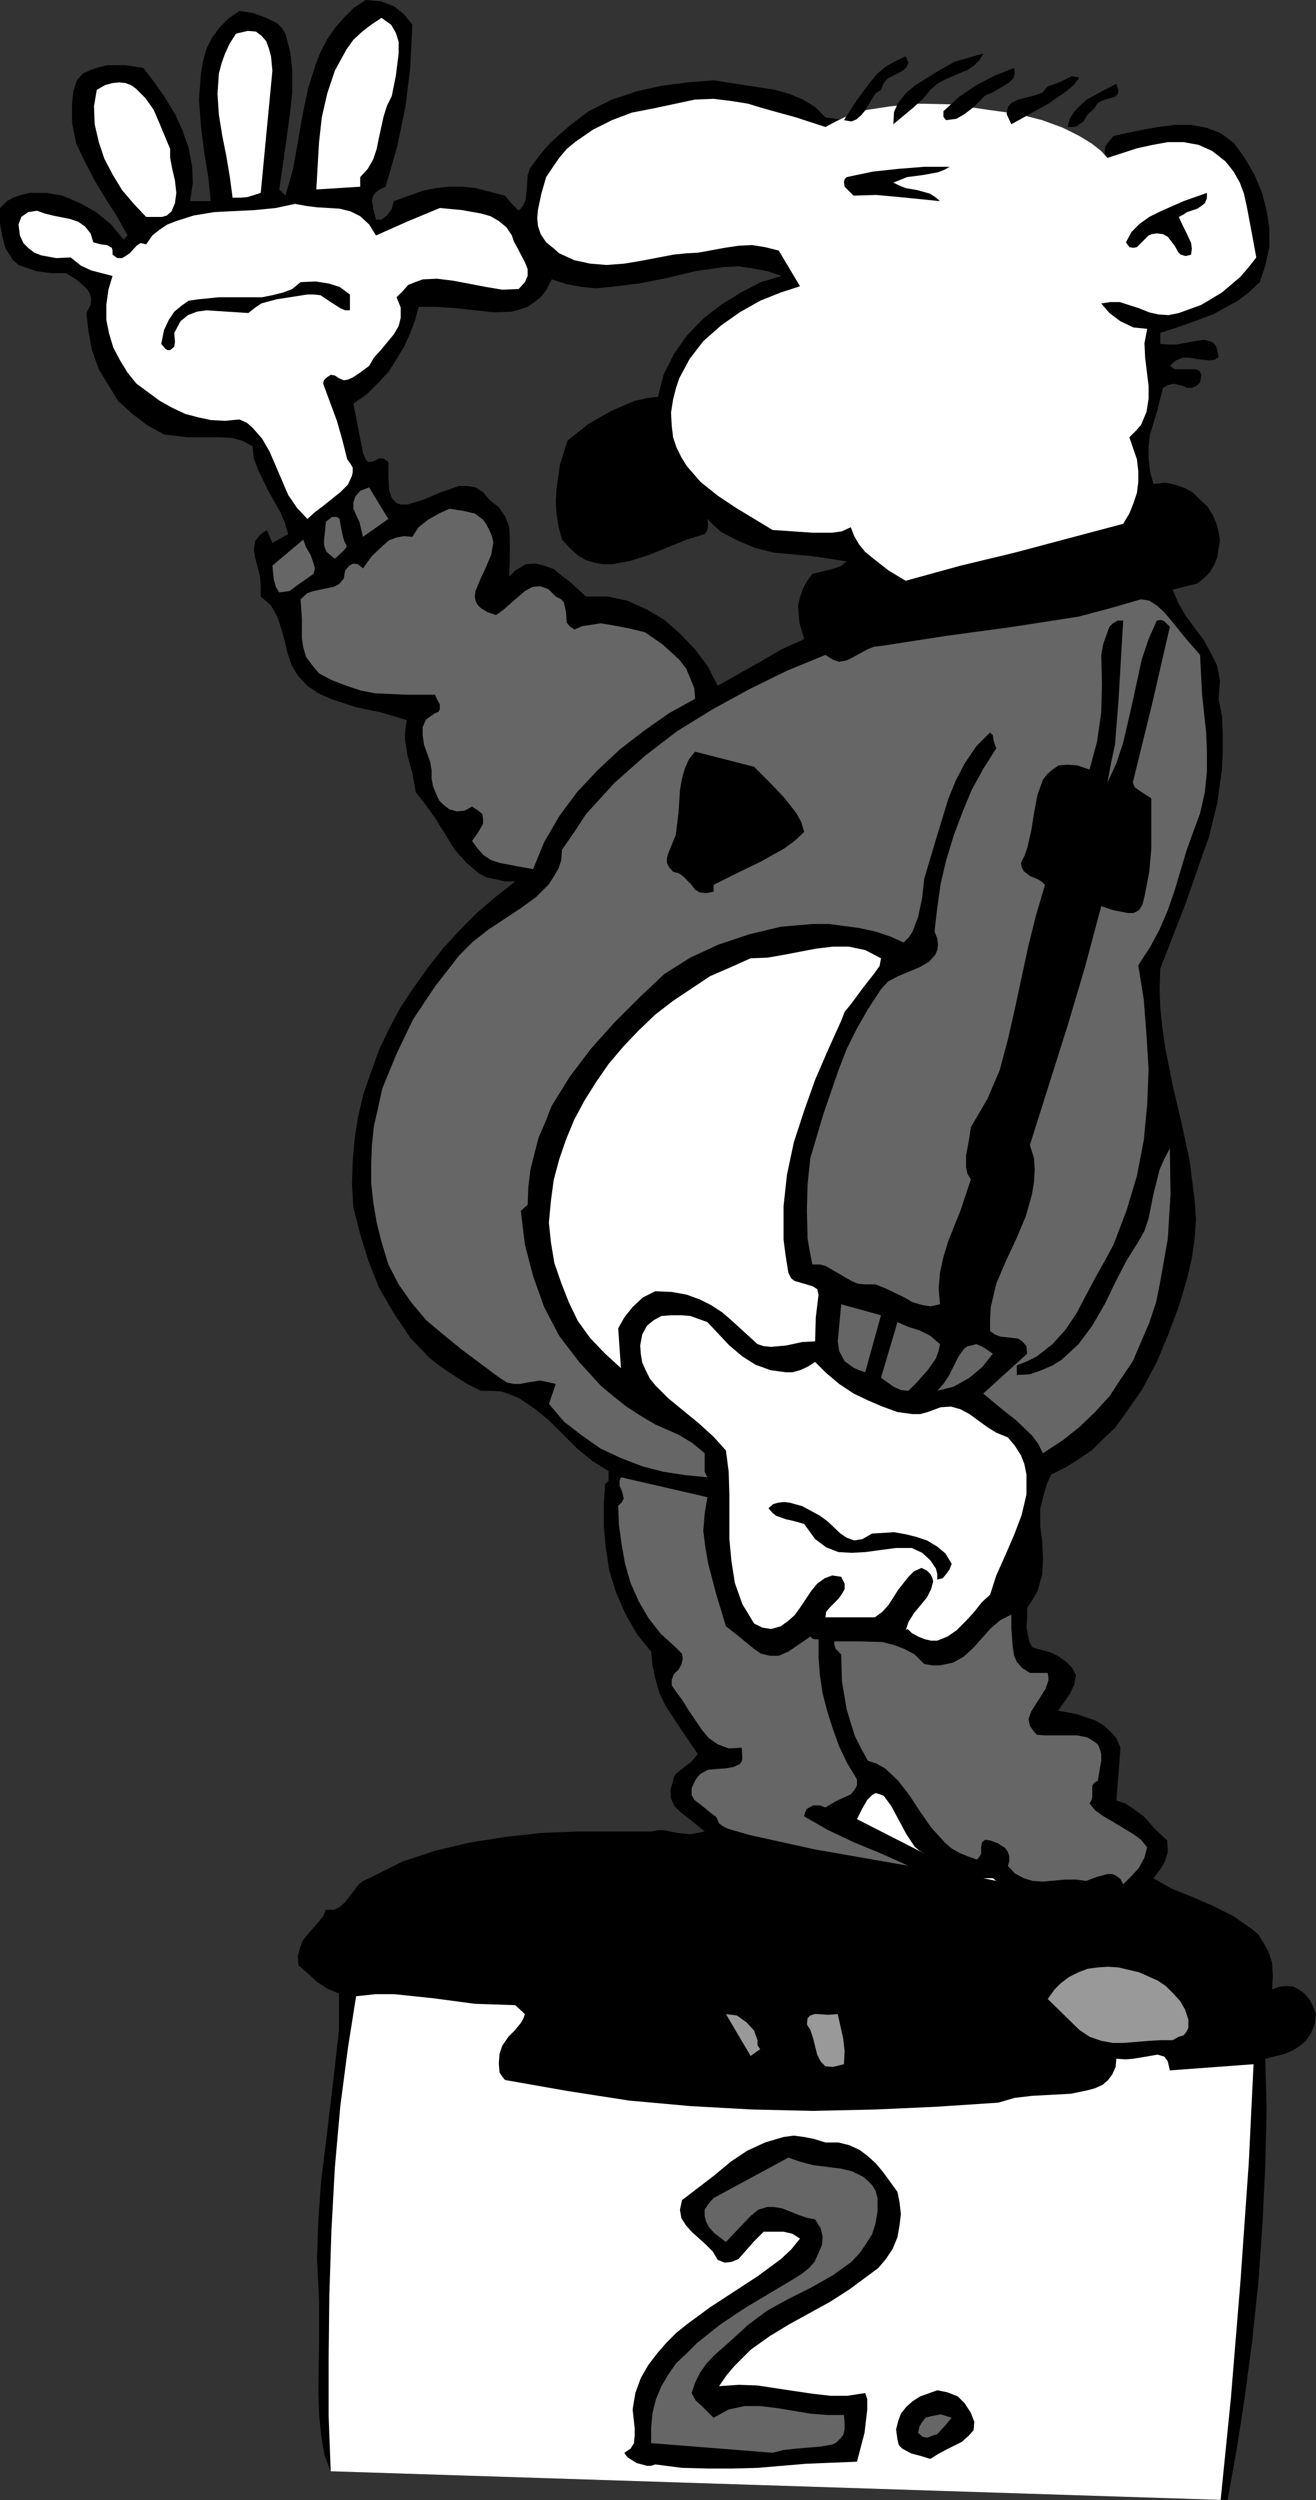 <?xml version="1.0" encoding="UTF-8" standalone="no"?>
<svg
   version="1.0"
   width="81.984mm"
   height="155.711mm"
   id="svg50"
   sodipodi:docname="Second Place.wmf"
   xmlns:inkscape="http://www.inkscape.org/namespaces/inkscape"
   xmlns:sodipodi="http://sodipodi.sourceforge.net/DTD/sodipodi-0.dtd"
   xmlns="http://www.w3.org/2000/svg"
   xmlns:svg="http://www.w3.org/2000/svg">
  <rect width="100%" height="100%" fill="#333333" stroke="none"/>
  <sodipodi:namedview
     id="namedview50"
     pagecolor="#ffffff"
     bordercolor="#000000"
     borderopacity="0.25"
     inkscape:showpageshadow="2"
     inkscape:pageopacity="0.0"
     inkscape:pagecheckerboard="0"
     inkscape:deskcolor="#d1d1d1"
     inkscape:document-units="mm" />
  <defs
     id="defs1">
    <pattern
       id="WMFhbasepattern"
       patternUnits="userSpaceOnUse"
       width="6"
       height="6"
       x="0"
       y="0" />
  </defs>
  <path
     style="fill:#000000;fill-opacity:1;fill-rule:evenodd;stroke:none"
     d="m 122.135,49.608 -1.777,-1.778 -1.454,-1.778 -6.947,-1.778 -3.07,-0.323 h -3.231 l -3.07,0.323 -3.07,0.646 -6.785,2.424 -0.485,1.778 -1.131,1.616 -1.292,0.97 h -0.646 -0.646 l -0.646,-2.585 -0.323,-1.939 0.323,-1.131 0.646,-0.808 0.808,-0.646 1.454,-0.646 2.746,-9.534 1.939,-9.372 1.131,-9.372 L 97.094,5.817 95.156,3.393 92.732,1.454 89.663,0.323 86.109,0 l -2.908,1.939 -2.262,2.262 -2.1,2.424 -1.777,2.585 -1.454,2.747 -1.131,2.747 -1.939,6.14 -1.292,6.14 -1.131,6.625 -1.131,6.302 -1.777,6.14 -1.454,-1.454 1.292,-8.888 1.292,-9.372 0.485,-4.848 V 16.644 L 68.338,12.281 67.207,7.918 66.399,6.625 65.268,5.494 62.683,4.201 59.614,3.07 56.382,2.585 l -2.585,1.778 -2.1,2.101 -1.777,2.424 -1.292,2.585 -0.808,2.909 -0.485,2.747 -0.485,6.302 0.485,6.464 0.808,6.302 0.969,5.979 0.485,5.171 h -4.847 l 0.646,-4.201 -0.162,-4.04 -0.808,-4.201 -1.454,-4.201 -1.777,-3.878 -2.262,-3.717 -2.585,-3.717 -2.585,-3.393 -4.2,-0.646 H 25.202 l -1.939,0.485 -1.939,0.646 -1.777,0.808 -1.454,1.616 -0.808,2.585 -0.323,2.747 v 2.262 2.424 l 0.969,4.848 2.1,4.363 2.262,4.363 2.746,4.525 2.585,4.04 2.423,4.363 L 29.08,56.395 26.172,52.84 22.618,49.932 18.902,47.831 14.701,46.053 10.986,45.407 H 6.785 L 5.008,45.892 3.07,46.538 1.616,47.346 0,48.962 v 3.555 l 0.485,2.909 0.808,3.07 0.969,1.454 0.808,1.293 1.292,1.131 1.454,0.485 2.746,0.97 3.554,0.485 h 3.393 l 2.423,1.454 2.423,2.101 0.646,0.97 0.485,1.454 -0.162,1.454 -0.969,1.939 0.485,4.363 0.808,4.363 1.616,4.525 2.262,3.717 2.262,3.717 3.393,3.07 3.393,2.585 4.039,2.262 2.908,0.323 2.585,0.323 h 5.17 2.585 l 2.746,0.162 2.423,0.646 2.423,1.293 0.323,2.909 0.969,2.585 2.423,5.009 2.746,4.848 1.131,2.585 0.808,2.747 -3.716,2.101 -1.292,-3.07 -1.616,1.131 -1.131,1.454 -0.323,2.101 0.323,1.939 1.131,4.363 0.162,2.262 v 2.424 l 2.423,2.101 1.454,2.585 0.969,2.909 0.808,2.909 0.646,2.747 0.969,2.909 1.454,2.424 2.262,2.424 2.585,1.778 2.908,1.293 5.816,1.939 6.139,1.293 5.978,1.778 -0.323,1.939 -0.162,2.262 0.646,4.201 1.131,4.04 0.808,4.525 2.423,3.07 2.262,3.232 4.524,7.272 2.746,3.07 3.07,2.585 1.616,0.808 2.262,0.485 2.1,0.485 h 2.423 l -4.524,3.555 -4.362,3.717 -4.039,4.04 -3.877,4.201 -3.716,4.686 -3.231,4.525 -3.231,4.848 -2.585,4.848 -2.423,5.009 -1.939,5.333 -1.777,5.171 -1.292,5.333 -0.808,5.171 -0.485,5.494 -0.162,5.333 0.323,5.494 1.616,6.302 1.939,6.302 2.585,6.464 3.393,5.817 3.877,5.817 4.685,4.848 2.746,2.101 2.908,1.939 3.07,1.939 3.231,1.616 h 2.423 l 2.423,0.162 2.262,0.808 1.939,0.808 3.554,2.424 3.393,2.747 6.624,6.625 3.554,2.909 3.877,2.424 v 1.778 0.485 l -0.808,0.808 -0.323,4.686 v 5.171 l 0.485,5.171 0.808,5.333 1.616,5.171 2.1,4.848 2.746,4.848 3.393,4.201 0.323,3.232 0.646,3.07 0.969,3.393 1.454,3.07 3.716,5.656 3.877,5.656 -1.454,1.778 -2.1,1.616 -1.616,1.293 -0.485,0.808 -0.162,0.808 -0.646,2.262 0.162,1.939 0.808,1.778 1.292,1.293 3.07,2.424 2.746,2.262 -1.616,0.323 -1.777,0.323 -3.07,-0.323 -3.231,-0.646 h -1.292 l -1.616,0.323 h -17.286 l -8.562,0.323 -8.562,0.97 -8.239,1.293 -8.239,1.939 -7.755,2.585 -7.755,3.878 -1.454,0.646 -1.131,0.97 -2.1,2.747 -0.969,1.293 -1.292,1.131 -1.292,0.646 h -1.939 l -0.646,1.454 -0.969,1.293 -2.585,2.909 -1.292,1.616 -0.646,1.778 -0.485,1.939 0.162,2.101 2.262,1.939 2.1,1.939 2.423,1.616 2.746,1.131 v 8.564 l -0.969,8.726 -2.1,17.775 -1.131,9.049 -0.646,9.049 -0.323,9.372 0.485,9.534 v 9.857 l -0.162,11.473 0.162,5.494 0.485,5.171 0.808,4.686 1.454,3.717 211.152,6.787 2.1,-11.635 1.939,-12.443 1.777,-13.412 1.454,-13.897 0.969,-13.735 0.646,-13.574 0.323,-13.25 -0.323,-11.958 4.524,-1.131 1.939,-0.808 1.777,-1.131 1.454,-1.293 1.131,-1.778 0.808,-1.939 0.323,-2.424 -0.808,-2.101 -0.808,-1.454 -1.131,-1.293 -1.292,-0.97 -1.292,-0.646 -1.777,-0.162 -1.454,0.162 -1.777,0.646 0.162,-3.232 -0.162,-2.909 -0.808,-2.585 -1.131,-2.101 -1.292,-2.101 -1.777,-1.454 -4.2,-2.909 -4.847,-2.424 -4.847,-2.101 -4.847,-1.939 -4.2,-2.424 1.616,-2.101 1.131,-1.939 0.646,-2.101 -0.162,-2.747 -2.908,-2.747 -2.585,-2.909 -2.908,-2.101 -1.454,-0.97 -2.1,-0.646 0.969,-12.443 -0.969,-2.262 -1.292,-1.454 -1.777,-1.616 -1.939,-1.131 -4.362,-1.454 -4.362,-0.808 2.746,-3.878 1.131,-2.424 0.323,-2.101 -0.969,-1.778 -1.292,-1.293 -1.777,-1.293 -1.939,-0.97 -4.2,-1.131 -0.646,-0.97 -0.323,-1.293 -0.485,-2.424 0.162,-2.424 v -2.262 l 1.292,-1.939 1.131,-1.939 1.131,-4.04 0.162,-3.717 -0.162,-3.878 -0.485,-3.717 v -4.04 l 0.969,-3.878 0.646,-2.101 0.969,-2.101 3.554,-1.778 3.07,-1.939 3.07,-2.101 2.585,-2.585 2.746,-2.585 2.1,-2.909 4.2,-5.979 3.554,-6.625 2.746,-6.625 2.423,-6.464 1.939,-6.464 1.131,-4.848 0.646,-4.525 0.323,-4.686 -0.323,-4.525 -1.131,-9.049 -1.939,-9.049 -2.1,-8.888 -1.777,-9.049 -0.646,-4.525 -0.485,-4.686 -0.162,-4.525 0.162,-4.686 5.978,-15.351 2.746,-7.918 2.746,-7.756 1.939,-7.918 1.131,-8.08 0.162,-4.201 v -4.04 l -0.162,-4.04 -0.808,-4.201 0.323,-4.201 -0.646,-3.555 -1.616,-3.232 -1.616,-2.909 -4.2,-5.656 -1.777,-3.07 -1.292,-3.07 5.816,-1.454 1.777,-1.454 1.131,-1.131 1.131,-1.939 0.646,-1.616 0.323,-2.101 0.323,-1.939 -0.323,-1.939 -0.485,-1.939 -0.969,-2.262 -1.292,-1.939 -1.616,-1.454 -1.616,-1.616 -1.939,-1.131 -2.423,-0.808 -2.262,-0.485 -2.746,0.323 -0.808,-3.07 -0.323,-2.909 v -2.909 l 0.323,-2.747 1.616,-5.333 1.454,-5.656 1.131,-0.646 1.292,-0.323 2.262,0.485 0.969,0.485 h 1.131 l 1.131,-0.485 0.808,-0.808 0.323,-1.778 -0.485,-0.97 -0.808,-0.323 h -1.454 -2.585 -0.969 l -1.131,-0.808 1.454,-1.293 1.616,-0.646 h 1.454 l 1.777,0.323 2.908,0.323 1.292,-0.162 0.969,-0.646 -0.485,-2.262 -0.485,-0.808 -0.646,-0.485 -1.777,-0.485 -2.262,0.323 -4.362,0.808 h -1.939 l -1.777,-0.162 v -2.585 l 6.301,-2.101 6.139,-2.262 5.816,-3.232 2.585,-1.939 2.585,-2.424 1.292,-3.878 0.969,-4.363 v -4.363 l -0.646,-4.363 -1.131,-4.201 -1.777,-4.201 -2.262,-3.878 -2.585,-3.555 -3.07,-2.262 -3.393,-1.293 -3.554,-0.646 h -3.877 l -3.877,0.485 -3.716,0.646 -6.785,1.454 -0.969,1.131 -0.969,1.293 -0.162,1.293 0.162,0.808 0.485,0.646 -66.399,-9.534 -2.423,-2.424 -2.908,-1.778 -3.07,-1.293 -3.393,-0.97 -7.27,-1.131 -7.27,-1.131 -6.139,0.485 -6.139,0.808 -5.816,1.293 -5.816,1.939 -5.493,2.747 -4.685,3.555 -4.362,3.878 -2.1,2.424 -1.939,2.585 -0.808,1.131 -0.485,1.454 -0.162,2.909 -0.323,3.07 -0.646,1.293 -0.969,1.131 7.755,16.159 3.554,1.131 3.554,0.646 3.231,0.323 3.554,-0.323 6.624,-0.808 6.624,-1.293 6.624,-1.616 6.785,-0.97 3.393,-0.162 3.393,0.485 3.393,0.646 3.393,1.131 -4.847,1.454 -4.685,2.424 -4.685,2.909 -4.2,3.232 -3.877,4.04 -3.07,4.363 -2.423,4.848 -0.646,2.585 -0.646,2.585 -2.585,0.323 -2.908,0.646 -5.654,2.424 -5.331,3.07 -4.847,3.878 -1.777,5.656 -0.808,5.817 -0.162,2.747 0.162,2.909 0.485,3.07 0.808,3.07 1.777,1.939 1.939,1.778 1.939,1.131 2.1,0.646 1.939,0.323 h 2.1 l 4.362,-0.808 4.524,-1.454 4.362,-1.778 4.362,-1.778 4.2,-1.293 0.646,-0.97 0.162,-0.808 -0.162,-1.778 1.616,1.616 1.616,1.454 4.039,2.101 3.877,1.616 4.362,1.131 8.886,0.808 4.524,0.646 3.877,0.646 -1.454,1.131 -1.939,0.646 -4.685,1.131 -1.292,1.778 -0.969,1.778 -0.646,1.939 -0.485,1.939 0.323,4.04 1.131,3.878 -5.331,2.424 -5.008,2.909 -10.016,5.656 -2.423,-4.686 -2.908,-3.878 -3.554,-3.717 -3.716,-3.232 -4.039,-2.424 -4.685,-2.101 -4.685,-0.97 h -5.008 l -3.716,-3.393 -1.939,-1.454 -1.939,-1.616 -2.262,-0.808 -2.1,-0.485 -2.262,0.162 -2.423,1.454 -1.454,1.454 0.162,-4.363 v -5.009 l -0.162,-2.424 -0.969,-2.424 -1.454,-2.101 -2.262,-1.778 -1.454,-1.778 -1.777,-1.131 -1.939,-0.323 h -1.939 l -4.2,1.454 -4.2,1.778 -3.716,1.131 h -1.616 l -0.969,-0.323 -1.131,-1.131 -0.646,-1.939 -0.162,-2.909 v -3.717 l -1.131,-0.808 h -1.131 l -1.292,0.646 -0.646,0.162 h -0.646 l -0.485,-0.646 -0.646,-1.454 -2.262,-11.635 3.231,-2.262 2.585,-2.585 2.423,-2.585 1.939,-3.07 1.777,-2.909 1.454,-3.232 1.131,-3.07 0.808,-3.07 h 4.362 l 4.362,0.323 4.524,0.485 4.524,0.485 4.2,-0.162 1.777,-0.485 1.939,-0.646 1.616,-1.131 1.616,-1.293 1.292,-1.778 1.131,-2.262 z"
     id="path1" />
  <path
     style="fill:#ffffff;fill-opacity:1;fill-rule:evenodd;stroke:none"
     d="m 232.638,25.855 -8.724,-1.293 -7.916,-0.162 -6.462,0.646 -5.331,0.808 -4.362,1.293 -3.07,1.454 -2.423,1.293 -6.947,-2.262 -7.593,-2.101 -3.716,-1.131 -4.039,-0.646 -4.039,-0.485 -4.362,0.162 -9.855,2.101 -5.008,0.97 -4.685,1.778 -4.524,2.262 -4.2,2.909 -1.939,1.616 -1.777,2.101 -1.454,2.101 -1.616,2.424 -1.131,3.878 -0.808,3.878 -0.162,1.939 0.162,1.778 0.646,1.939 1.292,1.939 1.616,1.293 1.454,1.293 3.554,1.616 3.716,0.808 3.877,0.323 4.2,-0.323 3.877,-0.646 7.593,-1.454 3.07,-0.323 2.908,-0.162 6.139,-1.131 3.231,-0.485 3.231,-0.162 3.07,0.485 3.231,0.808 5.008,8.403 -4.524,1.454 -4.847,1.939 -4.847,2.747 -4.362,3.07 -4.2,3.717 -3.231,4.201 -2.423,4.525 -0.808,2.424 -0.646,2.585 -0.485,3.07 0.162,3.07 0.323,2.747 0.808,2.424 1.131,2.262 1.292,2.101 3.231,3.717 4.039,3.232 4.362,2.909 8.562,5.171 4.685,0.323 4.685,0.323 h 4.685 l 2.262,-0.323 2.1,-0.97 0.808,2.101 1.131,1.939 1.454,1.778 1.777,1.454 3.716,2.909 4.039,2.424 12.924,-3.555 12.763,-3.07 12.763,-3.393 12.763,-3.393 1.454,-2.424 0.969,-2.424 0.808,-2.424 0.323,-2.585 v -2.585 l -0.323,-2.747 -1.777,-5.171 1.616,-1.616 1.131,-1.293 1.292,-3.07 0.485,-3.07 v -3.07 l -0.808,-6.625 -0.162,-3.393 0.646,-3.393 -3.231,-0.323 -3.07,-1.454 -2.585,-1.939 -1.939,-2.262 2.1,-0.323 h 2.262 l 4.524,1.454 2.423,0.97 2.1,0.485 2.423,0.162 2.423,-0.485 5.331,-1.939 4.847,-2.909 4.362,-3.717 1.939,-2.262 1.777,-2.262 -1.131,-6.14 -1.131,-5.979 -0.646,-2.909 -0.969,-2.585 -1.454,-2.585 -1.939,-2.424 -3.07,-2.424 -3.231,-1.454 -3.554,-0.646 h -3.716 l -3.554,0.646 -3.716,0.808 -6.947,2.262 -1.454,-1.616 -2.262,-1.778 -2.908,-1.778 -3.877,-1.939 -4.847,-1.778 -5.654,-1.454 z"
     id="path2" />
  <path
     style="fill:#ffffff;fill-opacity:1;fill-rule:evenodd;stroke:none"
     d="m 289.021,588.515 h -1.616 l 2.423,-24.077 2.262,-27.632 1.939,-27.632 1.131,-23.269 -19.71,1.454 -0.485,-2.101 -0.808,-1.131 -1.616,-0.485 -1.777,0.323 -3.877,0.646 -1.939,0.162 -2.1,-0.162 -0.162,1.939 -0.808,1.778 -0.969,1.293 -1.292,1.131 -1.777,0.808 -1.777,0.485 -3.877,0.808 -9.047,0.485 -4.2,0.485 -3.877,1.131 -14.701,0.97 -14.378,0.646 -14.54,0.323 -14.378,-0.323 -14.54,-0.808 -14.378,-1.293 -14.54,-2.262 -14.701,-2.585 -0.646,-0.808 -0.646,-0.97 -0.162,-2.101 0.162,-2.262 0.646,-1.939 1.454,-2.101 1.454,-1.454 1.454,-1.778 0.646,-1.131 0.323,-0.97 -2.262,-2.101 -4.685,-0.162 -4.847,-0.162 -9.693,-1.293 -9.209,-0.97 H 88.37 l -4.524,0.485 -1.939,12.281 -1.777,13.574 -1.292,14.543 -0.808,14.866 -0.485,15.19 -0.162,14.382 v 14.058 l 0.485,12.927 z"
     id="path3" />
  <path
     style="fill:#ffffff;fill-opacity:1;fill-rule:evenodd;stroke:none"
     d="m 92.248,22.623 -1.131,2.262 -0.808,2.585 -1.131,5.171 -0.485,2.424 -0.808,2.424 -1.292,2.262 -1.777,1.939 v 2.262 l -10.339,0.646 0.646,-11.15 0.646,-5.817 1.292,-5.656 1.777,-5.333 2.746,-5.009 1.616,-2.262 2.1,-1.939 2.1,-1.616 2.423,-1.616 2.262,1.616 1.131,1.939 0.646,2.101 v 2.747 l -0.646,5.171 z"
     id="path4" />
  <path
     style="fill:#ffffff;fill-opacity:1;fill-rule:evenodd;stroke:none"
     d="m 64.137,16.644 -2.746,28.763 -3.07,0.97 -1.616,0.162 h -1.939 l -0.646,-4.848 -0.808,-4.848 -0.969,-4.848 -0.808,-5.009 -0.323,-4.848 0.323,-4.848 0.646,-2.424 0.808,-2.262 1.131,-2.424 1.454,-2.262 2.746,-0.646 1.939,0.162 1.292,0.97 1.131,1.293 0.646,1.778 0.485,1.778 z"
     id="path5" />
  <path
     style="fill:#000000;fill-opacity:1;fill-rule:evenodd;stroke:none"
     d="m 231.507,12.604 -0.808,1.454 -1.292,1.293 -1.616,1.131 -1.616,0.646 -3.716,1.616 -1.777,0.97 -1.616,1.454 -1.777,2.101 -2.1,1.939 -4.847,4.04 0.162,-2.909 0.969,-2.101 1.777,-2.262 2.1,-1.778 4.847,-3.07 4.524,-2.585 z"
     id="path6" />
  <path
     style="fill:#000000;fill-opacity:1;fill-rule:evenodd;stroke:none"
     d="m 213.252,13.25 0.646,1.454 -0.485,1.131 -0.646,0.646 -1.131,0.646 -2.585,1.293 -0.969,1.131 -0.646,1.616 -1.292,0.808 -0.808,1.293 -1.777,2.909 -0.808,0.97 -1.131,0.97 -1.131,0.485 -1.777,-0.323 2.908,-4.525 3.231,-4.363 1.777,-2.101 1.939,-1.616 2.262,-1.293 z"
     id="path7" />
  <path
     style="fill:#000000;fill-opacity:1;fill-rule:evenodd;stroke:none"
     d="m 238.777,15.998 0.162,1.293 -0.323,1.131 -0.969,0.97 -1.292,0.808 -2.746,1.616 -1.616,0.646 -0.969,0.97 -1.777,1.778 -2.1,1.616 -1.939,1.131 -2.423,0.323 -0.323,-0.323 -0.323,-0.485 v -1.293 l 3.716,-3.393 4.039,-2.747 4.362,-2.262 z"
     id="path8" />
  <path
     style="fill:#000000;fill-opacity:1;fill-rule:evenodd;stroke:none"
     d="m 254.125,18.26 -1.292,1.778 -1.777,1.454 -4.2,2.909 -8.724,4.848 -1.131,-2.424 0.323,-1.616 0.808,-0.97 1.616,-0.808 3.877,-0.97 1.777,-0.646 1.292,-1.454 2.262,-0.808 1.777,-0.808 1.616,-0.808 z"
     id="path9" />
  <path
     style="fill:#ffffff;fill-opacity:1;fill-rule:evenodd;stroke:none"
     d="m 40.065,35.065 v 2.101 l 0.485,2.585 0.646,2.747 0.323,2.909 -0.323,2.424 -0.485,1.131 -0.323,0.808 -1.131,0.97 -1.131,0.323 h -1.777 -1.939 l -2.908,-3.07 -2.746,-3.232 -2.262,-3.717 -1.939,-3.717 -1.292,-3.878 -0.969,-4.201 -0.162,-4.201 0.646,-3.878 1.939,-1.131 1.777,-0.485 1.616,-0.162 1.454,0.162 1.292,0.485 1.131,0.808 2.262,2.262 1.939,2.747 1.454,3.393 z"
     id="path10" />
  <path
     style="fill:#000000;fill-opacity:1;fill-rule:evenodd;stroke:none"
     d="m 262.849,19.714 0.485,1.616 -0.162,0.808 -0.646,0.646 -1.131,0.323 -2.1,0.646 -0.969,0.646 -0.646,1.131 -1.616,1.454 -0.969,1.616 -1.616,1.131 -0.808,0.162 h -1.292 l 0.485,-1.939 1.131,-1.778 1.292,-1.293 1.616,-1.454 3.554,-1.939 z"
     id="path11" />
  <path
     style="fill:#000000;fill-opacity:1;fill-rule:evenodd;stroke:none"
     d="m 223.591,39.267 -1.131,0.646 -1.616,0.646 -3.554,0.646 -3.716,0.485 -3.231,1.293 1.292,0.646 1.616,0.646 2.746,0.485 2.908,0.808 1.292,0.808 1.131,0.97 -9.693,-0.97 -5.331,-0.485 -5.331,0.162 -2.1,-2.101 -0.162,-1.131 0.162,-0.646 0.485,-0.485 6.139,-1.293 5.978,-0.646 6.139,-0.485 z"
     id="path12" />
  <path
     style="fill:#000000;fill-opacity:1;fill-rule:evenodd;stroke:none"
     d="m 284.174,45.407 v 1.293 l -0.485,1.131 -0.808,0.646 -0.969,0.646 -2.423,0.808 -0.969,0.646 -0.969,0.485 0.969,2.101 0.969,1.939 0.969,2.101 0.162,1.293 -0.162,1.454 -1.292,0.323 -1.131,-0.323 -0.646,-0.646 -0.808,-1.454 -1.616,-2.101 -1.131,-0.646 -1.454,-0.162 -1.131,0.162 -0.808,0.323 -1.777,1.778 -0.969,0.97 -0.808,0.162 -0.969,-0.162 -0.808,-1.131 1.292,-2.424 1.939,-1.939 2.262,-1.616 2.585,-1.293 5.493,-2.424 z"
     id="path13" />
  <path
     style="fill:#ffffff;fill-opacity:1;fill-rule:evenodd;stroke:none"
     d="m 88.532,55.426 7.27,-3.232 7.755,-3.232 5.17,0.485 4.524,0.808 2.262,0.646 1.939,1.131 1.777,1.454 1.292,1.939 0.485,1.454 0.808,1.454 1.777,3.393 0.646,1.616 v 1.616 l -0.646,1.454 -1.454,1.616 -3.877,0.162 -3.877,-0.646 -7.593,-1.454 -3.877,-0.485 -3.393,0.162 -1.777,0.646 -1.616,0.646 -1.292,1.454 -1.454,1.454 0.969,2.424 v 2.424 l -0.485,1.939 -1.131,1.939 -3.07,3.717 -1.616,1.778 -1.131,1.939 -1.939,1.454 -1.939,1.293 -1.131,0.485 -0.969,0.162 -1.131,-0.485 -0.969,-0.646 -0.969,-0.162 -0.969,0.646 -0.646,0.646 -0.162,0.808 3.231,8.726 1.292,4.525 1.131,4.525 0.808,1.131 0.485,0.808 v 1.131 l -0.162,0.808 -0.969,2.101 -1.777,1.778 -4.039,3.232 -1.939,1.454 -1.777,1.616 -2.423,-2.585 -2.1,-3.07 -1.454,-3.393 -1.454,-3.393 -1.454,-3.393 -1.777,-3.07 -2.262,-2.585 -1.292,-1.131 -1.777,-0.808 -3.393,0.323 L 49.759,98.894 46.689,98.247 43.62,97.439 40.55,95.985 37.642,94.369 32.149,90.329 30.049,87.744 28.272,84.835 26.656,81.765 25.687,78.533 25.041,75.301 V 71.746 L 25.526,68.191 26.495,64.96 21.487,63.667 19.063,62.536 16.64,60.597 13.247,60.758 9.693,60.112 8.078,59.466 6.785,58.496 5.493,57.203 4.685,55.426 4.362,52.84 l 0.646,-1.778 1.616,-1.131 2.1,-0.323 1.777,0.646 1.939,0.485 4.039,0.808 1.939,0.646 1.616,1.131 1.292,1.616 0.646,2.101 1.777,0.485 1.454,0.162 1.131,0.646 0.162,0.646 v 0.97 l 1.131,0.808 h 1.131 l 0.808,-0.485 0.969,-0.646 1.616,-1.778 0.969,-0.646 1.292,0.323 1.454,-2.101 1.616,-1.293 1.939,-1.293 2.1,-0.808 4.039,-1.293 4.847,-0.808 9.693,-0.485 4.847,-0.485 4.524,-0.97 2.585,0.485 2.585,0.323 5.331,0.323 2.585,0.646 2.262,1.131 2.1,1.939 z"
     id="path14" />
  <path
     style="fill:#000000;fill-opacity:1;fill-rule:evenodd;stroke:none"
     d="m 82.393,69.323 v 3.717 h -1.131 l -1.131,-0.485 -2.262,-1.454 -2.423,-1.616 -1.616,-0.162 h -1.454 l -7.27,1.131 -3.554,0.97 -1.454,0.97 -1.616,1.293 -5.008,-0.323 -4.847,-0.323 -2.262,0.323 -2.1,0.808 -1.777,1.454 -1.454,2.747 0.162,2.101 -0.162,1.131 -0.969,0.808 h -0.646 l -0.485,-0.323 -0.969,-1.131 0.646,-3.232 1.131,-2.424 1.292,-1.939 1.777,-1.454 1.616,-1.131 2.262,-0.323 4.847,-0.485 h 5.17 5.008 l 2.423,-0.485 2.585,-0.646 2.1,-0.808 1.939,-1.616 3.554,-0.162 3.07,0.485 2.585,0.808 z"
     id="path15" />
  <path
     style="fill:#000000;fill-opacity:1;fill-rule:evenodd;stroke:none"
     d="m 154.931,107.458 -4.039,0.97 -3.716,1.616 -1.616,1.131 -1.616,1.293 -1.131,1.616 -0.969,1.939 2.1,1.293 1.939,0.323 1.777,-0.485 1.777,-1.293 1.777,-1.454 1.939,-1.293 2.423,-0.808 h 2.423 l 4.847,7.433 -5.331,2.909 -5.654,2.585 -2.908,0.97 -3.07,0.485 h -3.07 l -3.231,-0.323 -1.939,-1.616 -1.131,-1.939 -0.646,-2.424 v -2.424 l 0.485,-4.848 0.162,-3.393 1.777,-2.747 2.746,-2.585 3.554,-2.101 3.554,-1.778 1.777,-0.646 1.454,-0.323 1.616,0.323 0.969,0.646 0.969,0.808 0.323,1.616 v 1.939 z"
     id="path16" />
  <path
     style="fill:#666666;fill-opacity:1;fill-rule:evenodd;stroke:none"
     d="m 85.462,126.364 -0.808,-3.393 -1.454,-3.232 v -1.454 l 0.485,-1.454 1.131,-1.293 2.1,-0.808 4.524,7.433 z"
     id="path17" />
  <path
     style="fill:#000000;fill-opacity:1;fill-rule:evenodd;stroke:none"
     d="m 282.559,126.364 0.485,1.454 v 1.616 l -0.646,1.293 -0.646,1.131 -2.423,1.454 -2.423,0.97 -8.078,2.424 -8.401,2.101 -8.562,1.939 -8.401,1.616 -17.125,2.585 -17.286,2.585 -0.646,-0.808 -0.969,-0.646 h -1.131 -0.969 l -2.1,2.585 -2.262,2.747 -2.262,-1.131 -1.939,-1.454 -1.777,-1.616 -1.454,-2.101 -0.323,-1.293 0.323,-0.97 0.808,-1.778 1.777,-1.454 1.939,-0.808 h 2.908 l -0.646,0.646 2.585,3.07 70.276,-16.805 1.131,-0.485 0.646,-0.97 1.131,-1.939 v -1.939 l -0.646,-1.293 1.292,0.323 1.131,0.323 1.616,1.939 1.616,2.424 z"
     id="path18" />
  <path
     style="fill:#666666;fill-opacity:1;fill-rule:evenodd;stroke:none"
     d="m 115.188,124.748 0.646,1.454 0.323,1.454 -0.485,2.909 -1.292,3.07 -1.292,2.747 -1.131,2.747 -0.162,1.293 0.162,0.97 0.485,0.97 0.808,0.808 1.616,0.97 1.939,0.646 1.777,-1.293 1.454,-1.293 3.554,-3.07 1.777,-0.97 1.777,-0.162 1.939,0.646 1.777,1.778 1.292,0.646 0.646,0.808 0.485,2.262 0.162,2.424 0.646,0.808 1.131,0.808 1.939,-0.808 2.262,-0.323 1.939,-0.323 2.1,0.323 4.362,0.808 4.039,0.97 4.2,2.909 3.877,3.555 1.616,2.101 0.969,2.262 0.969,2.424 0.162,2.424 -6.139,3.393 -5.978,4.201 -5.654,4.363 -5.17,4.848 -4.847,5.171 -4.2,5.656 -3.554,6.14 -2.585,6.302 -3.716,-0.646 -4.2,-0.808 -1.939,-0.646 -1.777,-1.131 -1.454,-1.616 -1.292,-1.778 1.292,-1.778 1.292,-2.262 v -1.131 l -0.162,-1.131 -0.969,-0.808 -1.454,-0.97 -1.777,0.97 -1.777,0.162 -1.777,-0.485 -1.292,-0.97 -1.131,-1.131 -0.808,-1.778 -0.646,-1.616 -0.323,-1.778 v -1.939 l -0.323,-1.939 -1.454,-4.04 -0.323,-2.262 v -1.939 l 0.808,-1.778 2.1,-1.454 0.808,-0.323 0.323,-0.646 v -1.131 l -0.646,-1.131 -0.485,-1.131 h -6.947 l -7.108,-0.323 -3.393,-0.646 -3.393,-1.131 -3.393,-1.293 -3.07,-1.616 -1.616,-1.939 -1.454,-1.939 -0.646,-2.262 -0.323,-2.101 v -4.686 l -0.323,-4.525 1.616,-1.454 1.454,-0.485 3.07,-0.646 1.616,-0.323 1.292,-0.646 1.131,-1.293 0.323,-1.939 0.969,-1.131 0.969,-0.485 1.131,0.162 1.131,0.97 2.1,-2.909 2.746,-2.585 1.292,-1.131 1.777,-0.646 1.777,-0.323 1.939,0.162 1.454,-2.262 2.262,-1.778 2.585,-1.454 2.423,-1.131 3.07,0.485 2.908,0.646 1.939,1.454 0.808,1.131 z"
     id="path19" />
  <path
     style="fill:#666666;fill-opacity:1;fill-rule:evenodd;stroke:none"
     d="m 81.262,127.819 0.323,0.485 v 0.485 l -0.646,0.808 -2.1,1.939 -0.969,-0.808 -0.969,-0.808 -0.485,-1.131 -0.162,-1.131 0.485,-4.848 1.454,-1.131 h 1.131 l 0.646,0.485 0.162,1.131 0.485,2.424 0.323,1.293 z"
     id="path20" />
  <path
     style="fill:#666666;fill-opacity:1;fill-rule:evenodd;stroke:none"
     d="m 73.83,135.09 -3.716,2.585 -1.939,1.454 -2.423,0.323 -0.808,-1.293 -0.485,-1.778 -0.323,-3.232 7.27,-6.14 0.646,1.778 1.131,1.939 0.646,1.939 0.323,1.131 z"
     id="path21" />
  <path
     style="fill:#666666;fill-opacity:1;fill-rule:evenodd;stroke:none"
     d="m 282.559,154.158 0.485,9.372 0.969,9.049 0.162,4.363 v 4.686 l -0.485,4.848 -1.131,5.009 -1.616,4.363 -1.616,4.525 -2.746,9.211 -1.616,4.686 -1.939,4.525 -2.262,4.201 -2.746,4.201 1.292,8.08 0.646,8.403 0.485,8.08 -0.323,8.241 -0.808,8.403 -1.616,8.403 -2.423,8.08 -3.07,8.08 -2.1,3.878 -2.262,4.04 -4.362,8.241 -2.585,3.878 -3.07,3.393 -3.716,2.909 -2.262,1.131 -2.423,0.97 v 2.262 l 3.07,-0.162 2.746,-0.97 2.585,-1.131 2.1,-1.293 1.939,-1.778 2.1,-1.939 3.231,-4.363 2.908,-5.009 2.585,-5.332 2.585,-5.009 2.746,-4.363 1.454,-2.585 0.969,-2.909 1.131,-5.656 1.454,-5.817 1.131,-2.585 1.292,-2.424 0.162,10.827 -0.646,10.503 -1.777,10.019 -0.969,4.848 -1.616,4.848 -1.939,4.525 -1.939,4.525 -2.746,4.04 -2.746,4.201 -3.393,3.717 -3.716,3.555 -3.877,3.07 -4.685,3.07 -1.131,-2.262 -1.454,-1.939 -3.716,-3.555 -3.877,-3.07 -3.877,-3.232 10.339,-9.372 -0.162,-1.778 -0.969,-1.131 -0.969,-0.646 -1.292,-0.162 -2.908,-0.323 -1.292,-0.485 -1.131,-0.808 v -2.909 l 0.162,-2.747 1.292,-5.494 2.262,-5.333 2.423,-5.171 2.262,-5.333 1.454,-5.171 0.485,-2.909 0.162,-2.909 -0.162,-2.747 -0.969,-3.07 8.885,-28.117 4.039,-13.574 3.877,-14.543 2.908,0.97 3.393,0.646 h 1.292 l 1.292,-0.646 0.808,-1.293 0.485,-1.939 1.131,-5.817 0.485,-5.494 v -11.796 l -2.746,-1.778 -1.131,-0.808 -0.485,-1.131 4.524,-18.421 4.2,-18.26 -1.292,-1.293 -0.808,-0.323 -0.969,0.162 -1.939,4.363 -1.616,4.848 -2.1,9.695 -2.262,9.857 -1.616,4.848 -2.1,4.525 0.808,-4.363 0.969,-4.525 0.808,-10.019 1.131,-19.229 h -1.292 l -1.131,0.646 -0.808,0.808 -0.485,1.293 -0.969,2.747 -0.485,2.585 0.162,6.625 -0.162,6.948 -0.969,6.787 -1.777,6.625 -2.908,-0.97 -2.262,-0.162 -2.1,0.162 -1.454,0.97 -1.292,1.131 -0.969,1.293 -1.292,3.555 -0.808,4.363 -0.646,4.04 -0.969,4.201 -0.646,1.778 -0.808,1.616 0.162,0.97 0.485,0.97 1.454,1.131 1.939,0.808 0.969,0.646 0.646,0.646 -2.1,7.11 -1.777,7.11 -3.231,15.028 -1.616,7.11 -1.939,7.272 -2.908,6.787 -3.877,6.625 -0.485,3.232 -0.646,3.393 v 2.747 l 0.323,1.616 0.808,1.293 -2.423,7.272 -2.908,7.272 -1.131,3.717 -0.808,3.717 -0.323,3.717 0.323,3.717 -2.262,0.485 -1.939,-0.323 -2.262,-0.646 -1.939,-1.131 -4.362,-2.101 -2.423,-0.97 h -2.423 l -1.777,-0.162 -1.454,-0.646 -3.07,-1.778 -3.07,-1.778 -1.292,-0.323 h -1.777 l -0.646,-3.232 -0.485,-2.909 -0.162,-6.464 0.162,-6.302 0.646,-6.14 3.07,-10.342 3.554,-10.342 1.939,-5.009 2.423,-4.848 2.585,-4.525 3.07,-4.686 1.616,-1.778 2.423,-1.293 5.008,-2.101 2.262,-1.293 1.454,-1.616 0.485,-1.131 0.162,-1.293 -0.162,-1.454 -0.646,-1.616 0.646,-5.656 0.808,-5.656 1.292,-5.494 1.777,-5.817 1.939,-5.171 2.262,-5.494 2.746,-5.009 3.07,-4.848 -0.323,-0.808 -0.323,-1.131 -0.162,-1.131 -0.646,-0.646 -3.231,3.232 -2.746,4.04 -2.1,4.04 -1.777,4.363 -2.908,9.534 -2.746,9.211 -0.485,4.525 -0.969,4.525 -1.292,3.393 -0.808,1.293 -1.292,1.293 -3.231,-1.454 -3.393,-1.131 -3.716,-0.808 -3.554,-0.485 -3.716,-0.485 h -3.877 l -7.431,0.646 -7.431,1.778 -7.27,2.424 -6.624,3.07 -6.139,3.878 -5.816,5.494 -5.978,5.979 -5.493,6.14 -5.008,6.625 -4.2,6.787 -1.454,3.717 -1.616,3.717 -0.969,3.717 -0.969,3.878 -0.485,4.04 -0.162,4.201 -1.616,1.454 0.969,7.918 1.939,7.433 2.585,7.272 3.554,6.787 4.685,6.14 5.17,5.656 2.908,2.424 3.07,2.424 3.231,2.101 3.554,2.101 5.493,2.424 3.231,1.939 2.908,2.424 v 2.909 1.454 l 0.646,1.293 -5.008,-0.485 -5.331,-0.808 -5.008,-1.293 -5.008,-1.939 -4.847,-2.262 -4.362,-3.07 -4.2,-3.232 -3.554,-4.201 1.616,-4.686 -2.1,-0.485 -1.616,-0.323 -3.07,0.485 -1.616,0.323 h -1.454 l -1.616,-0.323 -1.777,-1.131 -8.886,-6.625 -4.362,-3.555 -4.039,-3.393 -3.393,-4.04 -3.07,-4.363 -2.423,-4.686 -1.616,-5.333 -1.131,-4.525 -0.808,-4.686 -0.485,-4.686 v -4.363 l 0.162,-4.525 0.485,-4.525 0.969,-4.201 0.969,-4.525 3.393,-8.241 3.877,-8.08 5.17,-7.756 5.654,-7.272 3.231,-3.232 3.716,-2.909 7.593,-5.009 3.554,-2.585 3.07,-3.07 1.131,-1.778 1.131,-1.939 0.646,-1.939 0.162,-2.424 2.908,-4.201 2.746,-4.201 3.393,-3.717 3.231,-3.555 7.27,-6.464 7.593,-5.817 8.401,-5.171 8.562,-4.686 8.885,-4.363 9.047,-3.717 1.777,1.131 1.454,0.485 1.777,-0.323 1.616,-0.808 3.231,-1.778 1.616,-0.646 1.616,-0.162 15.671,-2.424 15.509,-2.101 15.509,-2.424 7.27,-1.939 7.27,-2.101 1.939,0.323 1.777,1.131 1.777,1.616 1.616,1.939 3.554,4.363 z"
     id="path22" />
  <path
     style="fill:#000000;fill-opacity:1;fill-rule:evenodd;stroke:none"
     d="m 177.548,180.497 3.716,3.717 3.393,3.555 2.908,3.717 1.131,2.101 0.646,2.262 -2.262,2.101 -2.423,1.778 -5.493,3.07 -5.654,2.747 -5.493,2.747 v 1.616 l -1.777,0.323 -1.454,-0.162 -1.131,-0.646 -0.808,-1.131 -2.1,-2.101 -0.969,-0.646 -1.292,-0.323 -0.969,-1.131 -0.485,-0.97 v -1.131 l 0.323,-1.131 1.777,-4.363 0.646,-5.333 0.323,-5.171 0.485,-2.747 0.646,-2.262 0.969,-2.262 1.454,-1.778 z"
     id="path23" />
  <path
     style="fill:#000000;fill-opacity:1;fill-rule:evenodd;stroke:none"
     d="m 184.657,193.586 -4.362,3.393 -4.524,3.393 -2.746,1.616 -2.423,1.131 -2.585,0.646 h -2.746 l -1.131,-1.293 -0.969,-1.131 -0.646,-2.585 v -2.747 l 0.646,-2.585 1.777,-5.333 0.969,-2.747 v -2.585 l 3.07,-0.485 2.746,0.485 2.746,0.97 2.262,1.293 2.262,2.101 1.939,1.939 z"
     id="path24" />
  <path
     style="fill:#000000;fill-opacity:1;fill-rule:evenodd;stroke:none"
     d="m 265.111,208.291 -2.585,-0.323 -2.746,-0.646 -4.685,-2.101 -4.685,-2.101 -4.847,-2.262 0.969,-3.555 1.292,-3.232 1.939,-3.232 2.1,-2.909 14.863,3.555 z"
     id="path25" />
  <path
     style="fill:#000000;fill-opacity:1;fill-rule:evenodd;stroke:none"
     d="m 253.479,217.825 -3.716,13.897 -4.362,13.897 -4.362,13.735 -4.362,13.897 1.292,0.323 0.646,0.97 0.323,0.808 v 1.454 l -0.162,2.424 -0.646,2.101 -2.746,7.272 -3.393,7.272 -1.454,3.393 -1.131,3.717 -1.131,4.04 -0.485,4.201 h -1.292 l -0.808,-0.485 -0.162,-0.646 v -0.97 l 0.808,-3.717 1.131,-1.454 0.323,-1.778 v -1.616 l -0.162,-1.616 -0.485,-3.393 v -1.778 l 0.646,-1.454 2.262,-2.262 1.454,-2.262 1.131,-2.585 0.646,-2.585 0.485,-5.009 v -5.494 -5.171 l 0.646,-5.333 0.646,-2.424 0.969,-2.424 1.454,-2.424 1.939,-2.101 5.493,-21.33 2.908,-10.342 3.554,-10.019 h 1.292 l 0.808,0.646 0.646,0.808 0.162,1.131 -0.162,2.424 z"
     id="path26" />
  <path
     style="fill:#ffffff;fill-opacity:1;fill-rule:evenodd;stroke:none"
     d="m 207.436,225.581 -0.323,1.778 -1.131,1.616 -2.908,3.717 -2.746,3.717 -1.454,1.778 -0.808,2.101 -3.07,6.787 -3.07,7.11 -2.585,7.272 -2.423,7.433 -1.616,7.595 -0.808,7.433 v 7.918 l 0.485,3.717 0.646,4.04 0.646,1.293 0.808,0.646 2.262,0.646 2.1,0.646 0.969,0.646 0.323,1.293 -0.646,5.333 -0.162,5.656 -3.07,0.162 -3.716,0.808 -3.554,0.323 -1.777,-0.162 -1.454,-0.485 -5.654,-5.171 -2.585,-2.262 -2.746,-1.778 -2.585,-1.293 -3.07,-1.131 -3.554,-0.646 -3.877,-0.162 -2.908,1.454 -2.423,2.262 -1.939,2.424 -1.454,2.585 0.646,9.372 -3.716,-3.393 -3.554,-3.717 -2.908,-4.04 -2.1,-4.363 -1.777,-4.525 -1.616,-4.686 -0.808,-4.848 -0.485,-4.686 0.485,-5.171 0.646,-4.848 1.292,-4.848 1.616,-4.686 1.939,-4.686 2.423,-4.525 2.746,-4.363 2.908,-4.201 3.554,-4.201 3.554,-3.717 3.877,-3.717 4.2,-3.232 4.362,-2.909 4.362,-2.909 4.847,-2.101 4.685,-2.101 4.039,-0.162 3.716,-0.646 7.593,-1.454 4.039,-0.485 h 3.716 l 3.877,0.808 z"
     id="path27" />
  <path
     style="fill:#666666;fill-opacity:1;fill-rule:evenodd;stroke:none"
     d="m 203.72,323.021 -1.454,-0.485 -1.131,-0.485 -2.262,-1.616 -1.292,-2.424 -0.323,-2.262 0.808,-8.726 9.37,2.585 z"
     id="path28" />
  <path
     style="fill:#ffffff;fill-opacity:1;fill-rule:evenodd;stroke:none"
     d="m 191.927,320.597 2.585,2.585 3.07,2.585 3.393,2.262 3.393,1.616 3.393,1.454 3.554,1.293 3.554,0.485 h 1.777 l 1.777,-0.485 3.07,-1.131 2.423,-0.162 2.262,0.646 2.1,1.131 4.2,3.07 2.1,1.293 2.746,1.131 1.616,1.939 1.454,2.262 0.808,2.101 0.485,2.424 v 2.262 2.424 l -1.131,4.848 -1.777,4.686 -2.1,4.848 -2.1,4.686 -1.454,4.525 -1.939,1.778 -1.777,2.262 -1.939,2.101 -2.262,2.262 -2.1,1.454 -2.423,0.97 h -1.454 l -1.454,-0.323 -1.616,-0.646 -1.454,-0.808 -0.646,-0.646 -0.485,-0.323 -0.323,0.323 0.646,-1.939 1.292,-2.101 3.07,-3.717 0.969,-1.939 0.485,-1.778 -0.162,-0.808 -0.485,-0.97 -0.808,-0.808 -1.292,-0.646 -1.777,0.808 -1.292,1.293 -2.423,3.07 -2.262,3.555 -1.454,1.616 -1.777,1.293 h -11.632 l 0.162,-1.293 0.969,-1.131 1.939,-1.939 0.808,-1.131 0.646,-1.131 v -1.293 l -0.808,-1.616 -2.1,-0.323 -1.777,0.646 -1.777,1.293 -1.454,1.778 -2.585,3.878 -1.292,1.778 -1.454,1.293 -1.777,1.293 -2.262,0.646 -2.1,-0.323 -1.939,-0.97 -1.454,-2.424 -1.292,-2.101 -1.777,-5.009 -0.808,-5.171 -0.485,-5.171 v -10.503 l -0.162,-5.332 -0.646,-5.009 -2.908,-3.232 -3.554,-3.232 -7.108,-5.817 -3.07,-3.07 -1.292,-1.616 -0.969,-1.939 -0.808,-1.778 -0.323,-1.939 -0.162,-2.101 0.485,-2.585 1.131,-2.101 1.616,-1.293 1.777,-0.97 2.262,-0.162 h 2.423 l 2.1,0.162 4.039,1.454 5.17,5.494 3.07,2.585 3.07,1.939 3.554,1.293 3.554,0.485 h 1.616 l 1.777,-0.485 1.777,-0.808 z"
     id="path29" />
  <path
     style="fill:#666666;fill-opacity:1;fill-rule:evenodd;stroke:none"
     d="m 221.33,316.395 -0.323,1.616 -0.646,1.778 -1.939,2.747 -2.423,2.747 -2.1,2.101 -1.777,-0.162 -1.777,-0.808 -2.908,-2.101 3.877,-13.089 2.585,1.131 2.585,0.808 2.585,1.293 z"
     id="path30" />
  <path
     style="fill:#666666;fill-opacity:1;fill-rule:evenodd;stroke:none"
     d="m 233.769,318.658 -2.423,3.07 -3.07,2.585 -3.716,2.101 -1.939,0.485 -1.939,0.485 1.454,-1.616 1.292,-1.939 2.262,-4.525 1.292,-1.778 0.808,-0.646 0.969,-0.162 1.131,-0.323 1.131,0.485 1.131,0.646 z"
     id="path31" />
  <path
     style="fill:#000000;fill-opacity:1;fill-rule:evenodd;stroke:none"
     d="m 205.336,360.995 5.17,-0.323 2.746,0.485 2.585,0.646 2.423,0.808 2.423,1.454 1.939,1.616 1.454,2.424 -0.485,1.293 -0.808,1.131 -0.808,0.97 -1.292,0.323 v -1.293 l -0.323,-1.293 -1.292,-1.939 -1.939,-1.778 -2.423,-1.131 h -3.716 l -3.716,0.485 -3.554,0.485 -3.231,0.162 -3.07,-0.162 -2.908,-1.131 -2.585,-1.939 -2.585,-3.555 -2.262,-0.646 -2.1,-0.485 -2.262,-0.808 -0.808,-0.646 -0.969,-1.131 1.131,-0.97 1.131,-0.323 1.454,-0.162 1.292,0.162 2.908,0.808 2.423,1.293 1.777,0.97 1.777,1.293 3.07,2.909 1.454,0.97 1.777,0.646 1.939,-0.323 z"
     id="path32" />
  <path
     style="fill:#666666;fill-opacity:1;fill-rule:evenodd;stroke:none"
     d="m 238.131,380.062 v 3.393 l 0.323,4.201 0.323,2.101 0.646,1.454 1.292,1.454 1.777,1.131 h 4.2 l 0.162,0.97 v 0.808 l -0.646,1.939 -2.262,3.555 -1.131,1.778 -0.646,1.778 0.323,1.616 0.646,0.97 0.969,1.131 1.939,0.162 h 2.423 5.17 l 2.423,0.485 1.777,1.131 0.646,0.485 0.485,1.131 0.323,1.131 v 1.616 l -0.808,4.686 -0.808,0.485 -0.485,0.646 v 1.131 1.454 l -0.162,0.808 -0.485,0.808 1.292,1.616 1.777,1.293 3.554,2.101 3.716,2.262 1.777,1.293 1.454,1.778 -0.646,2.424 -1.292,2.424 -1.777,1.939 -1.939,1.939 -0.646,-1.293 -1.131,-0.808 -0.808,-0.323 h -1.131 l -2.423,0.646 -2.585,0.97 -2.423,-0.323 h -2.423 l -5.331,0.485 -2.423,-0.162 -2.1,-0.646 -2.1,-1.131 -1.616,-1.778 0.323,-1.131 v -1.131 l -0.323,-0.97 -0.646,-0.97 -1.777,-1.131 -1.777,-0.646 -1.131,-0.162 -0.646,0.485 -0.162,0.323 -0.162,0.97 v 1.454 l -0.323,0.646 -0.646,0.808 -2.262,-0.808 -1.939,-0.808 -1.939,-1.131 -1.454,-1.293 -3.231,-3.555 -2.585,-3.717 -2.423,-3.717 -2.746,-3.555 -3.07,-2.909 -2.1,-1.131 -1.939,-0.646 -1.616,-2.909 -1.454,-2.909 -0.969,-3.07 -0.969,-3.232 -1.131,-6.625 -0.162,-6.302 -1.292,-1.293 -0.323,-0.97 v -0.808 h 5.816 l 5.493,0.162 2.585,0.646 2.585,0.97 2.423,1.293 2.262,2.262 1.939,0.323 h 1.777 l 3.07,-0.646 2.585,-1.454 2.262,-2.101 4.039,-4.525 2.262,-1.939 z"
     id="path33" />
  <path
     style="fill:#ffffff;fill-opacity:1;fill-rule:evenodd;stroke:none"
     d="m 217.614,436.296 -15.832,-8.08 1.292,-2.585 1.131,-1.939 1.131,-1.131 0.808,-0.485 1.131,0.323 0.808,0.323 1.777,2.424 3.554,6.625 1.939,2.909 1.131,0.97 z"
     id="path34" />
  <path
     style="fill:#000000;fill-opacity:1;fill-rule:evenodd;stroke:none"
     d="m 241.847,451.647 -4.2,-0.97 -5.493,-1.616 -5.654,-2.262 -5.17,-2.585 1.131,-0.646 0.646,-1.293 -0.323,-0.485 -0.646,-0.646 z"
     id="path35" />
  <path
     style="fill:#ffffff;fill-opacity:1;fill-rule:evenodd;stroke:none"
     d="m 234.577,442.76 -3.07,-0.646 h 2.262 z"
     id="path36" />
  <path
     style="fill:#000000;fill-opacity:1;fill-rule:evenodd;stroke:none"
     d="m 260.749,448.577 0.808,0.97 0.969,0.485 0.808,0.162 h 1.131 l 1.454,-1.616 1.777,-0.646 h 1.939 l 1.939,0.485 4.039,1.131 1.939,0.485 1.939,0.162 5.17,1.939 4.685,2.585 2.1,1.778 1.939,2.101 1.292,2.101 1.131,2.424 0.162,1.939 -0.162,1.778 0.162,1.778 0.485,0.646 0.808,0.646 -10.824,3.07 -2.746,-1.778 -2.1,-2.101 -3.716,-4.848 -1.777,-2.101 -2.423,-1.616 -2.585,-0.97 -1.616,-0.162 -1.939,0.162 -1.777,-0.646 -2.585,-0.162 -5.493,0.162 h -2.423 l -1.939,-0.323 -0.646,-0.485 -0.485,-0.97 -0.323,-0.808 v -1.131 l -3.393,-4.04 -2.262,-1.939 -2.1,-1.293 17.286,-2.101 v 0.646 l -0.485,0.646 -0.162,0.646 z"
     id="path37" />
  <path
     style="fill:#000000;fill-opacity:1;fill-rule:evenodd;stroke:none"
     d="m 221.33,447.931 3.231,1.778 3.231,1.454 6.785,2.909 6.947,2.909 2.908,1.939 3.07,2.262 -0.646,1.454 -0.808,1.616 -2.1,2.262 -1.131,1.454 -0.646,1.293 -0.323,1.778 v 1.939 l 7.916,7.272 -4.2,0.162 -4.524,0.646 -4.847,0.485 -2.262,-0.162 -2.423,-0.485 -6.462,1.454 -6.624,1.778 -6.785,1.293 -3.554,0.485 h -3.716 l -1.292,-2.262 -0.646,-2.101 v -2.424 -2.262 -2.424 l -0.485,-2.101 -0.808,-1.939 -1.777,-2.101 -14.701,0.97 -0.485,1.131 -0.162,1.131 0.162,2.262 0.969,2.424 0.808,2.424 0.969,2.262 v 1.778 l -0.485,0.646 -0.646,0.646 -0.808,0.323 -1.616,0.323 -0.162,-4.363 -0.485,-2.262 -0.808,-2.101 -1.131,-2.101 -1.616,-1.778 -1.616,-1.454 -2.262,-1.293 -2.262,0.646 -1.939,-0.485 -3.877,-1.454 -1.777,-0.485 -1.777,-0.162 -1.454,0.97 -1.616,2.262 0.969,1.939 1.292,1.778 3.231,2.585 1.292,1.454 1.292,1.454 0.969,1.778 0.485,2.424 -10.986,-0.646 -11.309,-0.97 -5.17,-0.808 -5.331,-1.293 -5.008,-1.939 -4.524,-2.747 0.323,-3.878 1.616,-3.555 1.939,-3.07 2.908,-2.909 3.07,-2.424 3.231,-2.101 6.624,-4.04 8.724,-2.101 9.047,-1.778 9.209,-1.131 9.37,-0.808 9.37,-0.485 h 9.693 l 9.209,0.323 z"
     id="path38" />
  <path
     style="fill:#000000;fill-opacity:1;fill-rule:evenodd;stroke:none"
     d="m 125.043,466.837 v 0.808 h -11.47 l -11.955,-0.646 -11.632,-1.454 -11.147,-2.424 -0.162,-1.131 -0.646,-0.646 -1.939,-0.808 -0.646,-0.485 -0.323,-0.646 0.485,-0.808 1.131,-1.131 5.816,1.616 5.978,1.778 12.278,2.424 12.278,2.101 z"
     id="path39" />
  <path
     style="fill:#999999;fill-opacity:1;fill-rule:evenodd;stroke:none"
     d="m 279.004,472.977 0.808,2.424 v 1.939 l -0.485,0.97 -0.646,0.808 -1.131,0.323 -1.454,0.808 h -2.908 l -2.746,0.162 -5.816,0.485 h -2.585 l -2.746,-0.485 -2.746,-0.97 -2.423,-1.616 -7.432,-7.272 1.616,-2.262 1.454,-1.454 1.939,-1.454 2.262,-1.131 2.1,-0.808 2.423,-0.323 2.423,-0.162 2.423,0.162 4.847,1.131 4.362,1.939 1.939,1.293 1.777,1.778 1.616,1.778 z"
     id="path40" />
  <path
     style="fill:#000000;fill-opacity:1;fill-rule:evenodd;stroke:none"
     d="m 305.176,476.532 -5.816,2.747 -6.301,2.262 -6.301,1.131 -7.27,0.323 2.1,-0.646 0.808,-0.162 0.969,0.162 0.323,-1.778 0.646,-1.293 0.969,-0.97 1.131,-0.97 2.262,-1.131 3.231,-0.646 5.978,-0.808 2.908,-1.131 1.131,-0.646 1.131,-0.97 0.323,1.131 1.131,0.97 0.646,0.97 0.162,0.808 z"
     id="path41" />
  <path
     style="fill:#999999;fill-opacity:1;fill-rule:evenodd;stroke:none"
     d="m 178.356,480.249 v 1.131 l 0.162,0.323 0.485,0.646 -2.262,1.616 -5.816,-9.857 2.585,0.323 2.262,1.616 1.777,1.939 z"
     id="path42" />
  <path
     style="fill:#999999;fill-opacity:1;fill-rule:evenodd;stroke:none"
     d="m 197.258,474.108 1.292,5.817 0.323,2.909 -0.162,3.07 -2.585,0.646 -1.777,-0.162 -1.131,-1.131 -0.808,-1.616 -0.969,-3.878 -0.646,-1.939 -0.808,-1.293 0.162,-1.454 0.646,-0.646 0.969,-0.323 h 0.808 l 2.423,0.162 z"
     id="path43" />
  <path
     style="fill:#000000;fill-opacity:1;fill-rule:evenodd;stroke:none"
     d="m 132.959,485.097 13.571,2.262 14.217,1.616 14.055,0.646 h 13.571 v 0.646 l 7.593,-0.646 h 3.877 l 3.877,0.646 11.955,-1.131 11.955,-1.454 12.278,-1.616 11.955,-1.454 v -1.616 l 8.239,2.101 -11.147,2.585 -11.309,1.778 -11.309,1.293 -11.632,0.646 -11.632,0.162 -11.632,0.162 h -24.072 l -5.816,-0.162 -5.978,-0.646 -11.147,-2.101 -11.147,-1.939 -5.493,-0.808 -5.654,-0.162 -0.323,-1.131 0.323,-0.808 0.808,-1.293 1.454,-1.131 0.485,-0.646 0.162,-0.646 1.616,-0.485 1.131,0.162 0.808,0.646 0.969,1.131 1.292,1.939 0.969,0.97 z"
     id="path44" />
  <path
     style="fill:#000000;fill-opacity:1;fill-rule:evenodd;stroke:none"
     d="m 211.313,515.96 0.485,2.424 0.323,2.747 -0.323,2.747 -0.485,2.747 -1.131,2.747 -1.616,2.424 -1.777,2.101 -2.423,1.778 -4.362,3.232 -4.524,2.909 -9.693,5.333 -4.524,2.747 -4.524,3.232 -3.877,3.878 -1.777,2.101 -1.777,2.585 4.685,-0.323 4.362,0.162 8.562,1.293 4.362,0.646 4.2,0.485 h 4.039 l 4.2,-0.646 0.485,1.454 v 2.424 l -0.646,5.494 -1.777,6.787 -11.955,0.485 -11.47,0.97 -5.978,0.162 h -5.654 l -6.139,-0.162 -6.301,-0.808 -0.969,0.323 h -0.969 l -2.423,-0.646 -2.1,-1.293 -0.646,-0.808 -0.162,-0.323 1.454,-0.97 0.808,-1.293 0.162,-1.778 v -1.778 l -0.485,-4.363 0.323,-1.939 0.323,-1.939 1.292,-3.555 1.777,-3.07 2.1,-2.747 2.1,-2.424 2.423,-2.424 2.423,-1.939 5.493,-4.04 11.147,-7.272 5.493,-4.04 2.423,-2.262 2.1,-2.585 -1.777,-1.131 -2.1,-0.485 h -4.685 l -0.969,0.97 -1.292,1.293 -2.423,2.747 -1.292,1.454 -1.616,0.646 -1.616,0.162 -1.616,-0.646 -1.131,-1.939 -1.616,-1.616 -3.393,-3.07 -1.292,-1.454 -1.131,-1.778 -0.323,-1.939 0.485,-2.262 7.593,-5.817 3.877,-3.232 3.877,-2.585 4.2,-1.939 4.362,-1.293 2.423,-0.323 2.423,0.323 2.423,0.485 2.585,0.808 h 3.07 l 2.585,0.646 2.423,1.131 1.939,1.454 1.939,1.778 1.616,1.939 z"
     id="path45" />
  <path
     style="fill:#666666;fill-opacity:1;fill-rule:evenodd;stroke:none"
     d="m 206.628,517.415 v 3.07 l -0.485,2.909 -0.808,2.585 -1.454,2.262 -1.454,2.101 -1.939,2.101 -4.524,3.232 -5.17,2.909 -5.17,2.585 -5.008,2.747 -4.524,3.393 -3.877,3.555 -4.2,3.717 -1.777,1.939 -1.454,2.101 -1.131,2.262 -0.808,2.424 0.969,1.778 1.454,1.293 2.746,2.747 1.777,-0.97 1.777,-0.97 3.716,-0.808 h 3.716 l 4.039,0.485 7.755,1.293 4.039,0.323 h 3.877 l 0.162,1.778 v 1.616 l -0.323,1.293 -0.646,0.808 -0.969,0.97 -0.969,0.485 -2.746,0.485 -5.816,0.485 -2.908,0.323 -2.585,0.646 -28.595,-2.262 v -3.717 l 0.323,-3.393 0.808,-3.232 1.292,-3.07 1.616,-2.747 1.939,-2.747 2.423,-2.262 2.423,-2.424 5.493,-4.363 5.816,-3.878 11.632,-6.948 1.777,-1.131 1.616,-1.293 1.292,-1.454 0.969,-2.101 0.808,-1.939 0.162,-1.939 -0.485,-1.939 -1.292,-2.101 -1.777,-0.323 -1.939,-0.646 -4.039,-1.616 -1.939,-0.323 h -1.616 l -2.1,0.646 -1.777,1.454 -5.816,6.14 -2.746,-2.101 -1.292,-1.454 -0.646,-1.293 -0.323,-1.293 v -1.454 l 0.808,-1.293 1.292,-1.454 17.609,-9.534 2.746,0.97 3.07,0.808 6.462,0.808 2.746,0.646 2.585,1.293 1.131,0.97 0.969,0.97 0.808,1.293 z"
     id="path46" />
  <path
     style="fill:#000000;fill-opacity:1;fill-rule:evenodd;stroke:none"
     d="m 228.6,567.993 0.808,2.101 -0.162,1.939 -1.131,1.293 -1.616,1.454 -3.877,1.939 -1.777,0.97 -1.777,1.131 -2.1,-0.646 -2.423,-0.646 -2.1,-1.131 -0.808,-0.808 -0.323,-1.293 -0.323,-2.424 0.485,-1.939 0.646,-1.778 1.292,-1.616 1.454,-1.293 1.777,-1.131 4.039,-1.454 2.423,0.485 2.423,0.97 1.616,1.616 z"
     id="path47" />
  <path
     style="fill:#666666;fill-opacity:1;fill-rule:evenodd;stroke:none"
     d="m 224.076,569.124 -1.616,1.939 -1.777,1.939 -1.131,0.323 -1.131,0.485 -1.131,-0.162 -1.131,-0.97 0.323,-1.454 0.646,-1.131 0.808,-0.97 1.131,-0.323 2.423,-0.485 z"
     id="path48" />
  <path
     style="fill:#666666;fill-opacity:1;fill-rule:evenodd;stroke:none"
     d="m 169.309,429.186 -0.646,-1.454 -1.292,-0.97 -2.585,-2.101 -1.292,-0.97 -0.646,-1.131 v -1.616 l 0.808,-1.778 0.646,-0.97 0.646,-0.646 1.777,-0.97 1.939,-0.162 2.262,-0.162 1.777,-0.323 1.454,-0.646 0.485,-0.646 0.162,-0.808 -0.162,-2.424 -3.07,0.162 -2.585,-0.97 -2.1,-1.454 -1.616,-1.939 -3.07,-4.525 -1.616,-2.585 -1.454,-1.939 -0.969,-1.454 v -1.293 l 0.485,-1.293 1.131,-1.131 0.646,-1.131 0.323,-1.293 -0.162,-1.293 -1.454,-1.454 -3.554,-3.232 -2.908,-3.717 -2.262,-3.878 -1.939,-4.363 -1.292,-4.525 -0.808,-4.525 -0.646,-4.686 -0.162,-4.525 0.808,-0.646 0.485,-0.97 -0.323,-1.454 -0.646,-1.616 v -1.131 l 0.323,-0.808 20.356,4.686 -0.646,3.878 -0.323,4.04 0.485,3.878 0.646,3.717 1.939,7.433 2.262,7.433 3.07,2.424 3.554,2.909 1.616,1.131 2.1,0.485 h 2.1 l 2.262,-0.97 5.17,-3.555 0.485,0.485 0.485,0.162 h 0.969 v 4.201 l 0.323,4.363 0.646,4.201 1.131,4.363 1.292,4.04 1.454,4.04 1.939,4.04 2.262,3.717 v 1.454 l -0.646,1.131 -0.808,0.97 -1.131,0.485 -2.423,1.131 -2.423,1.454 -1.292,-0.485 h -1.616 l -1.454,0.808 -0.485,0.97 -0.162,0.808 5.654,3.232 6.139,2.909 6.301,2.585 6.462,2.909 -22.133,-3.878 -15.348,-3.393 -5.008,-1.454 -1.292,-0.646 z"
     id="path49" />
  <path
     style="fill:#000000;fill-opacity:1;fill-rule:evenodd;stroke:none"
     d="m 213.898,439.205 1.454,1.293 0.808,0.646 h 0.808 v 1.616 l -10.824,-0.323 h -10.986 l -11.147,0.485 -11.147,0.808 -10.986,1.778 -10.663,2.747 -5.331,1.778 -4.847,1.939 -5.008,2.101 -4.524,2.747 -0.969,2.101 -0.969,1.778 -1.616,1.293 -1.292,0.646 -1.777,0.485 h -1.777 l -3.716,-0.485 -7.916,-2.424 -4.2,-0.646 -1.616,-0.162 -2.1,0.162 -2.1,-0.97 -2.423,-0.808 -5.008,-0.808 -5.331,-1.131 -2.262,-0.808 -2.585,-1.454 2.1,-3.393 2.423,-2.909 2.423,-2.101 2.746,-1.939 2.908,-1.616 3.07,-1.131 6.785,-1.454 7.27,-0.97 7.108,-0.646 7.431,-0.646 7.108,-1.293 h 15.186 7.755 l 7.108,0.808 z"
     id="path50" />
</svg>
